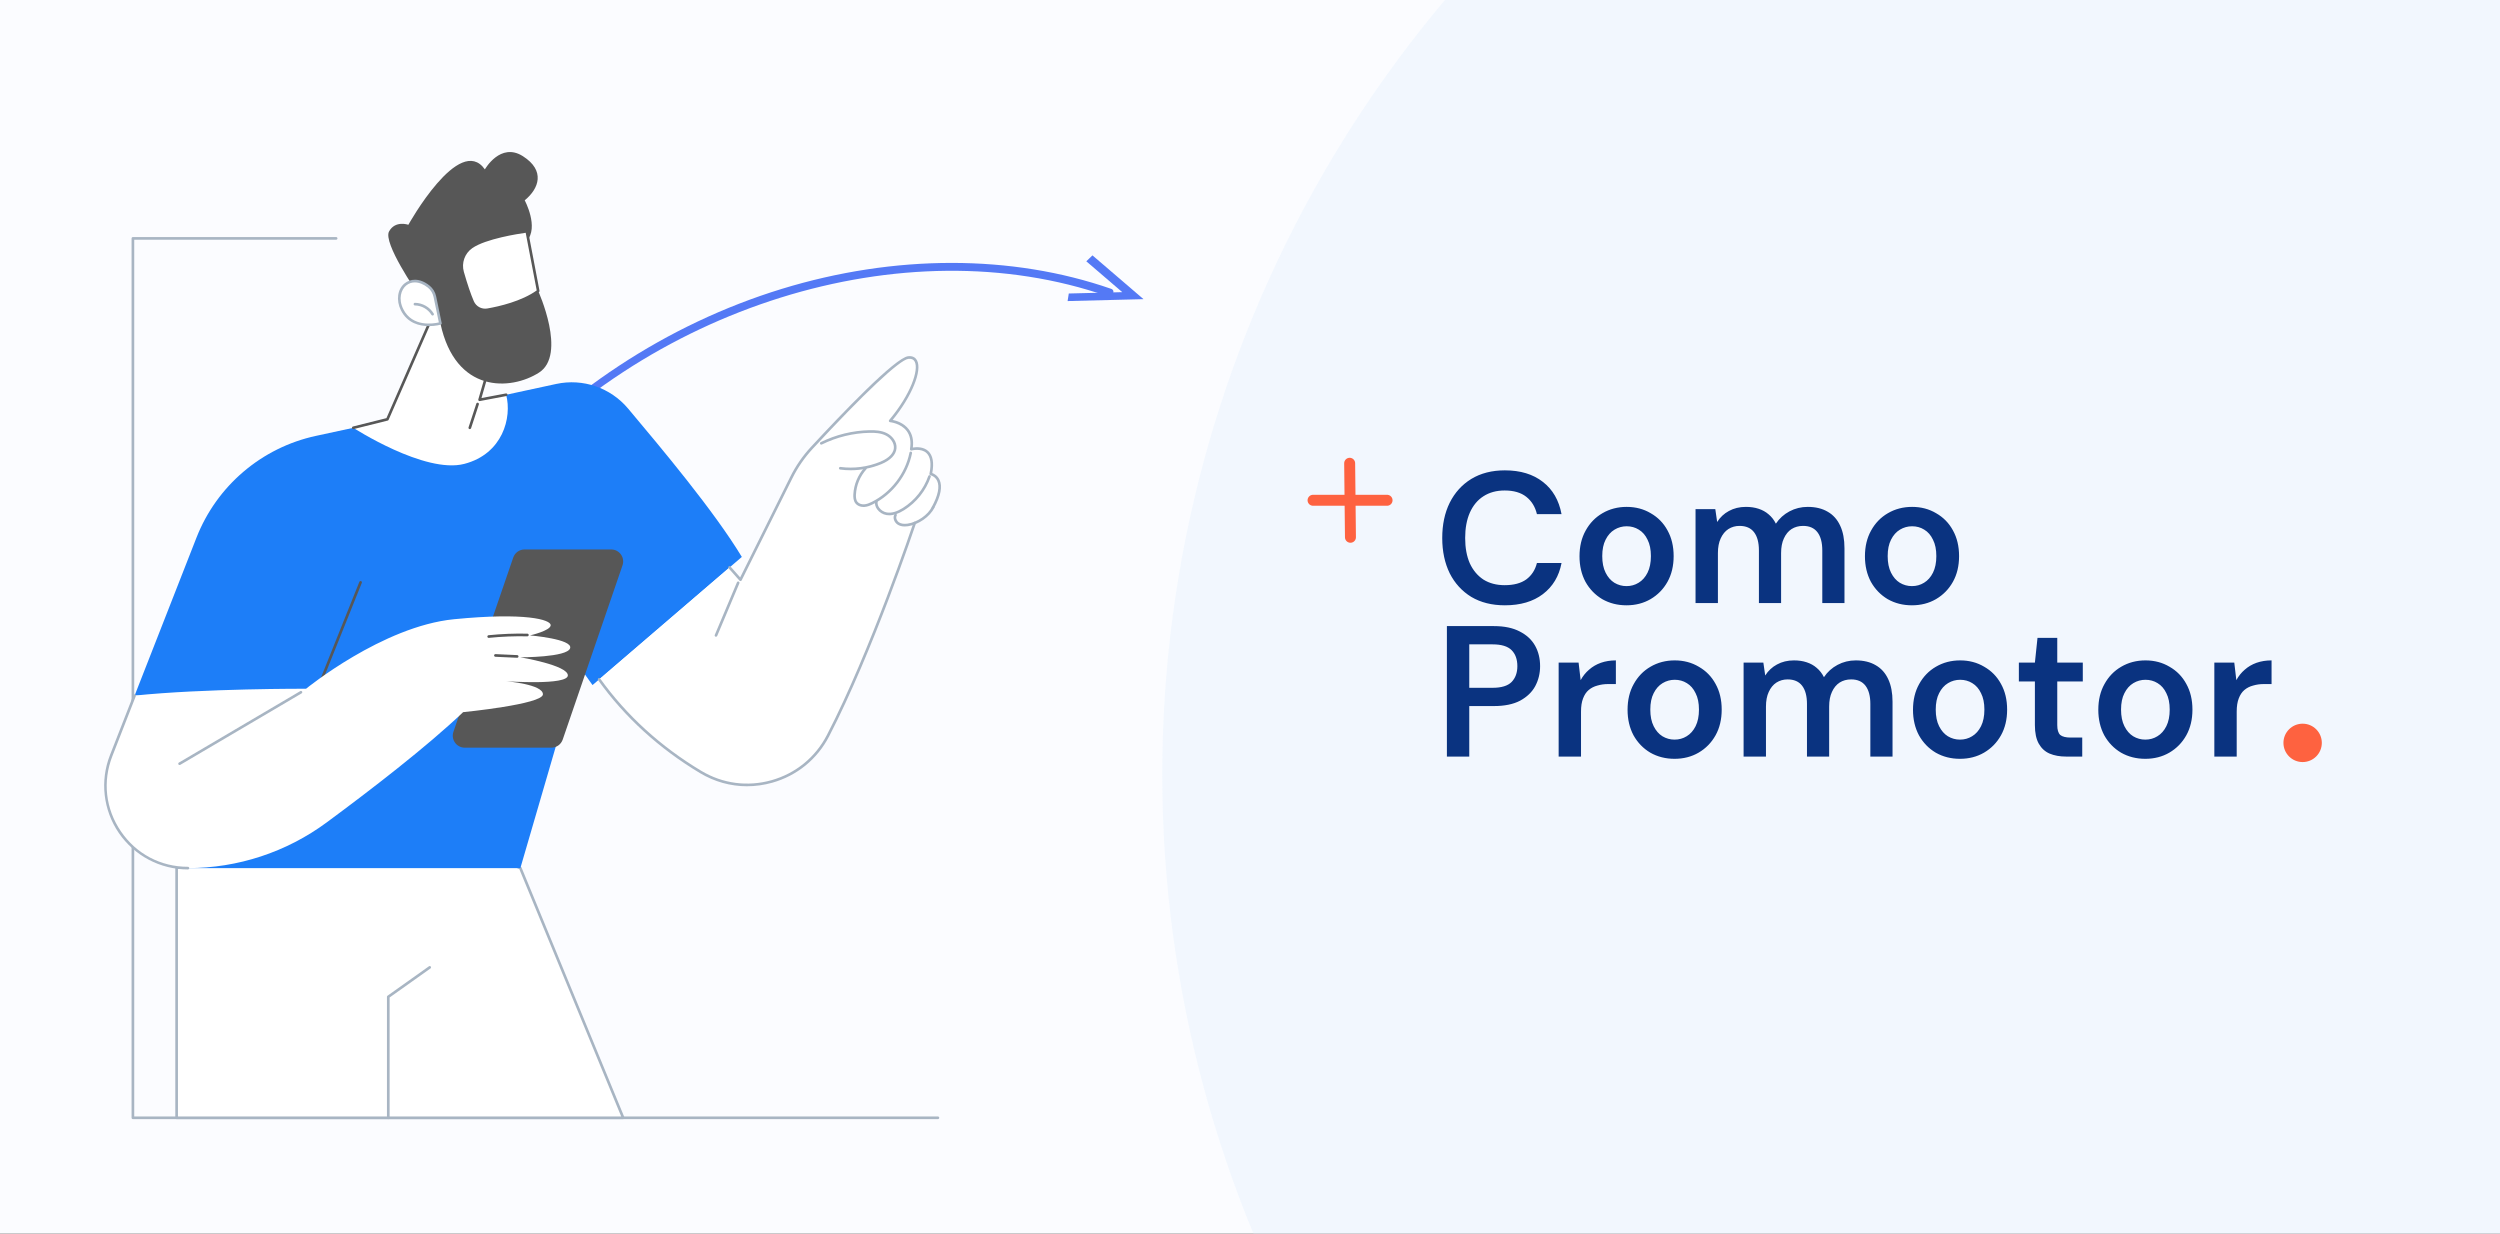 <svg width="912" height="450" viewBox="0 0 912 450" fill="none" xmlns="http://www.w3.org/2000/svg">
<rect x="0" y="0" width="912" height="450" fill="#333333" stroke="none"/>
<g clip-path="url(#clip0_49_7388)">
<rect width="912" height="450" fill="#FBFCFF"/>
<circle cx="862.5" cy="282.5" r="438.5" fill="#E3F0FE" fill-opacity="0.4"/>
<path d="M342.152 408.261H48.484C48.214 408.261 47.997 408.045 47.997 407.775V86.967C47.997 86.698 48.214 86.481 48.484 86.481H122.617C122.887 86.481 123.104 86.698 123.104 86.967C123.104 87.237 122.887 87.453 122.617 87.453H48.97V407.289H342.152C342.422 407.289 342.639 407.506 342.639 407.775C342.639 408.045 342.422 408.261 342.152 408.261Z" fill="#A8B5C3"/>
<path d="M406.173 106.314C406.212 106.587 406.155 106.892 405.991 107.183C405.582 107.911 404.665 108.292 403.934 108.036C329.856 82.246 235.194 111.845 178.83 178.404C119.725 248.214 117.084 338.336 172.559 392.692C173.078 393.207 172.974 394.085 172.318 394.66C171.662 395.241 170.712 395.291 170.193 394.776C143.253 368.377 128.926 332.039 129.848 292.47C130.783 252.437 147.373 211.406 176.566 176.926C204.763 143.624 243.334 118.22 285.169 105.395C326.405 92.752 369.112 92.751 405.412 105.386C405.852 105.538 406.121 105.888 406.179 106.3L406.173 106.314Z" fill="#5479F5"/>
<path d="M389.459 109.83L389.894 107.069L409.402 106.579L396.285 95.323L398.531 93.159L417.147 109.131L389.459 109.83Z" fill="#5479F5"/>
<path d="M227.332 407.775L189.823 316.693L131.535 290.755L64.43 316.693V407.775H227.332Z" fill="white"/>
<path d="M227.336 408.26H64.433C64.163 408.26 63.947 408.044 63.947 407.774V316.691C63.947 316.49 64.071 316.31 64.259 316.237L131.364 290.3C131.485 290.253 131.618 290.258 131.738 290.309L190.026 316.246C190.141 316.297 190.229 316.39 190.278 316.505L227.787 407.588C227.849 407.738 227.831 407.909 227.74 408.044C227.65 408.179 227.499 408.26 227.336 408.26ZM64.92 407.287H226.608L189.451 317.056L131.525 291.28L64.92 317.025V407.287Z" fill="#A8B5C3"/>
<path d="M141.646 408.261C141.376 408.261 141.159 408.044 141.159 407.774V363.63C141.159 363.473 141.237 363.325 141.365 363.234L156.476 352.499C156.695 352.344 156.998 352.395 157.155 352.614C157.31 352.833 157.259 353.136 157.04 353.293L142.132 363.883V407.774C142.132 408.044 141.916 408.261 141.646 408.261Z" fill="#A8B5C3"/>
<path d="M211.283 243.092L189.825 316.693H64.432L73.475 254.211L49.104 253.755L71.672 196.134C79.074 177.235 95.432 163.299 115.256 159.009C142.336 153.148 180.371 144.92 202.917 140.062C212.639 137.966 222.719 141.419 229.119 149.037C241.277 163.511 260.482 186.39 270.619 203.168L216.153 249.914L211.283 243.092Z" fill="#1D7EF8"/>
<path d="M117.452 248.084C117.393 248.084 117.331 248.073 117.271 248.048C117.021 247.949 116.9 247.666 117.001 247.415L131.086 212.272C131.186 212.022 131.469 211.9 131.719 212.002C131.969 212.102 132.09 212.385 131.989 212.635L117.904 247.778C117.828 247.969 117.645 248.084 117.452 248.084Z" fill="#575757"/>
<path d="M339.534 172.904C341.909 161.274 332.424 163.884 332.424 163.884C334.056 154.342 324.728 153.538 324.728 153.538C334.715 141.643 337.427 129.772 331.341 130.43C326.646 130.937 305.526 153.246 296.127 163.408C293.153 166.624 290.652 170.248 288.699 174.172L270.127 211.5L266.151 207.003L218.573 247.839C229.891 263.615 243.58 274.412 255.604 281.619C271.998 291.445 293.241 285.369 302.047 268.396C318.216 237.239 333.705 190.785 333.705 190.785C336.98 190.101 340.383 185.083 340.383 185.083C346.275 174.279 339.536 172.904 339.536 172.904H339.534Z" fill="white"/>
<path d="M272.522 286.835C266.54 286.835 260.653 285.215 255.352 282.036C240.398 273.072 227.89 261.661 218.177 248.121C218.02 247.902 218.071 247.599 218.287 247.442C218.506 247.285 218.809 247.335 218.966 247.552C228.602 260.984 241.013 272.304 255.852 281.199C263.645 285.87 272.75 287.078 281.489 284.599C290.26 282.111 297.408 276.277 301.614 268.169C317.579 237.401 333.085 191.091 333.24 190.626C333.324 190.372 333.601 190.232 333.855 190.319C334.109 190.403 334.246 190.679 334.162 190.934C334.008 191.399 318.476 237.782 302.476 268.616C298.144 276.965 290.784 282.972 281.753 285.533C278.696 286.401 275.596 286.828 272.52 286.828L272.522 286.835Z" fill="#A8B5C3"/>
<path d="M270.127 211.985C269.99 211.985 269.855 211.926 269.762 211.822L265.786 207.324C265.607 207.122 265.627 206.815 265.828 206.635C266.029 206.458 266.337 206.476 266.516 206.677L270.012 210.633L288.264 173.951C290.236 169.987 292.762 166.326 295.772 163.072C307.015 150.915 326.582 130.447 331.29 129.941C333.192 129.735 334.103 130.653 334.532 131.459C336.518 135.191 332.633 144.629 325.649 153.184C327.027 153.465 329.709 154.282 331.465 156.558C332.818 158.313 333.336 160.564 333.006 163.26C334.256 163.059 336.863 162.893 338.65 164.566C340.304 166.115 340.791 168.805 340.096 172.561C340.778 172.816 342.04 173.475 342.761 175.027C343.878 177.428 343.219 180.888 340.811 185.311C340.682 185.545 340.386 185.634 340.149 185.505C339.913 185.377 339.827 185.08 339.955 184.844C342.177 180.769 342.843 177.515 341.879 175.439C341.085 173.73 339.455 173.38 339.44 173.376C339.314 173.349 339.203 173.274 339.13 173.168C339.059 173.059 339.033 172.929 339.059 172.802C339.8 169.174 339.44 166.644 337.989 165.283C336.018 163.435 332.586 164.34 332.553 164.351C332.392 164.396 332.221 164.353 332.097 164.243C331.974 164.132 331.916 163.964 331.945 163.8C332.412 161.075 331.991 158.844 330.7 157.164C328.568 154.395 324.724 154.025 324.687 154.021C324.505 154.005 324.348 153.89 324.28 153.722C324.211 153.554 324.24 153.361 324.357 153.222C332.166 143.921 335.273 134.923 333.674 131.919C333.25 131.12 332.5 130.793 331.394 130.91C328.232 131.251 315.182 143.522 296.486 163.736C293.54 166.921 291.068 170.505 289.135 174.385L270.563 211.713C270.49 211.859 270.351 211.959 270.191 211.979C270.169 211.981 270.149 211.983 270.127 211.983V211.985Z" fill="#A8B5C3"/>
<path d="M261.19 232.286C261.125 232.286 261.061 232.273 261.002 232.249C260.754 232.145 260.639 231.859 260.743 231.611L268.835 212.414C268.939 212.166 269.224 212.051 269.472 212.155C269.719 212.259 269.834 212.544 269.73 212.792L261.639 231.99C261.561 232.175 261.38 232.286 261.19 232.286Z" fill="#A8B5C3"/>
<path d="M310.296 171.554C309.02 171.554 307.742 171.469 306.471 171.303C306.205 171.268 306.017 171.025 306.053 170.757C306.088 170.491 306.325 170.301 306.599 170.338C311.522 170.985 316.555 170.327 321.146 168.433C322.889 167.713 325.845 166.113 326.08 163.474C326.232 161.75 325.038 159.873 323.174 158.91C321.325 157.956 319.142 157.861 317.251 157.901C311.241 158.018 305.214 159.49 299.825 162.16C299.584 162.277 299.292 162.179 299.173 161.938C299.053 161.697 299.153 161.405 299.394 161.285C304.909 158.554 311.079 157.046 317.232 156.927C319.242 156.887 321.577 156.989 323.618 158.045C325.485 159.008 327.27 161.086 327.048 163.561C326.84 165.896 324.877 167.946 321.515 169.333C317.953 170.803 314.133 171.556 310.296 171.556V171.554Z" fill="#A8B5C3"/>
<path d="M314.994 184.954C313.789 184.954 312.707 184.483 312.059 183.664C311.261 182.655 311.235 181.287 311.285 180.346C311.48 176.72 312.926 173.236 315.359 170.54C315.54 170.341 315.846 170.325 316.047 170.505C316.246 170.684 316.261 170.992 316.082 171.193C313.8 173.725 312.442 176.995 312.258 180.399C312.216 181.183 312.23 182.309 312.825 183.062C313.318 183.684 314.238 184.036 315.213 183.978C316.193 183.921 317.126 183.518 317.986 183.093C324.957 179.646 330.238 172.765 331.766 165.133C331.819 164.869 332.073 164.697 332.339 164.752C332.602 164.805 332.772 165.062 332.719 165.325C331.133 173.245 325.651 180.388 318.415 183.967C317.509 184.416 316.425 184.884 315.268 184.952C315.175 184.959 315.085 184.961 314.994 184.961V184.954Z" fill="#A8B5C3"/>
<path d="M324.407 187.986C324.062 187.986 323.724 187.96 323.39 187.907C322.043 187.692 320.76 186.9 319.96 185.782C319.312 184.876 319.049 183.834 319.219 182.842C319.263 182.577 319.513 182.4 319.781 182.444C320.046 182.488 320.223 182.74 320.179 183.006C320.017 183.945 320.402 184.726 320.752 185.215C321.393 186.112 322.463 186.773 323.542 186.946C325.243 187.216 327.145 186.672 329.359 185.284C333.658 182.585 336.946 178.46 338.62 173.665C338.709 173.413 338.985 173.278 339.24 173.366C339.494 173.455 339.627 173.734 339.538 173.986C337.791 178.989 334.359 183.294 329.874 186.109C327.868 187.369 326.068 187.989 324.405 187.989L324.407 187.986Z" fill="#A8B5C3"/>
<path d="M330.047 192.063C329.016 192.063 328.141 191.835 327.437 191.379C326.301 190.644 325.529 189.013 326.259 187.658C326.387 187.421 326.681 187.333 326.918 187.461C327.154 187.59 327.243 187.884 327.115 188.121C326.67 188.946 327.205 190.071 327.966 190.562C328.718 191.049 329.768 191.2 331.08 191.012C334.642 190.5 338.535 187.804 339.941 184.874C340.056 184.632 340.348 184.528 340.591 184.646C340.832 184.763 340.936 185.053 340.819 185.296C339.284 188.488 335.067 191.423 331.219 191.977C330.808 192.036 330.416 192.065 330.047 192.065V192.063Z" fill="#A8B5C3"/>
<path d="M201.145 272.75H169.545C166.544 272.75 164.437 269.793 165.412 266.953L187.226 203.393C187.832 201.627 189.493 200.44 191.359 200.44H222.959C225.96 200.44 228.068 203.398 227.092 206.238L205.278 269.798C204.672 271.564 203.011 272.75 201.145 272.75Z" fill="#575757"/>
<path d="M111.654 251.251C111.654 251.251 74.355 251.134 49.106 253.753L40.552 275.648C32.845 295.379 47.382 316.691 68.548 316.691C86.757 316.691 104.486 310.86 119.142 300.045C135.045 288.307 155.611 272.483 168.947 259.795C168.947 259.795 198.061 256.929 198.061 253.277C198.061 249.624 184.748 248.529 184.748 248.529C184.748 248.529 207.132 250.098 207.152 246.388C207.172 242.676 189.828 239.783 189.828 239.783C189.828 239.783 206.931 239.841 207.982 236.472C209.032 233.103 193.331 231.797 193.331 231.797C193.331 231.797 200.861 230.09 200.896 228.072C200.931 226.055 191.747 223.333 165.654 225.891C139.558 228.448 111.654 251.251 111.654 251.251Z" fill="white"/>
<path d="M68.547 317.178C58.448 317.178 49.016 312.193 43.321 303.844C37.627 295.494 36.421 284.887 40.099 275.473L48.653 253.578C48.75 253.328 49.031 253.204 49.283 253.301C49.533 253.399 49.657 253.682 49.56 253.932L41.006 275.828C37.392 285.08 38.529 295.092 44.124 303.295C49.721 311.5 58.622 316.204 68.547 316.204C68.817 316.204 69.034 316.421 69.034 316.691C69.034 316.961 68.817 317.178 68.547 317.178Z" fill="#A8B5C3"/>
<path d="M65.511 279.086C65.346 279.086 65.182 279 65.091 278.847C64.956 278.615 65.031 278.318 65.264 278.181L109.538 252.108C109.77 251.971 110.066 252.049 110.203 252.281C110.338 252.513 110.263 252.812 110.031 252.947L65.757 279.02C65.68 279.066 65.596 279.086 65.511 279.086Z" fill="#A8B5C3"/>
<path d="M188.661 239.956C188.661 239.956 188.646 239.956 188.639 239.956L180.715 239.593C180.448 239.579 180.24 239.353 180.251 239.083C180.264 238.816 180.501 238.601 180.76 238.619L188.683 238.982C188.951 238.995 189.159 239.221 189.148 239.491C189.137 239.752 188.92 239.956 188.661 239.956Z" fill="#575757"/>
<path d="M178.279 232.699C178.033 232.699 177.821 232.513 177.794 232.26C177.768 231.993 177.962 231.753 178.23 231.727C182.918 231.251 187.684 231.058 192.401 231.16C192.669 231.167 192.883 231.388 192.877 231.658C192.87 231.924 192.653 232.134 192.39 232.134H192.379C187.704 232.032 182.976 232.223 178.327 232.696C178.31 232.696 178.294 232.699 178.279 232.699Z" fill="#575757"/>
<path d="M156.8 117.52L141.321 152.953L128.877 156.059C128.877 156.059 154.966 172.945 169.334 169.236C183.373 165.61 186.843 152.329 184.642 144.002L174.949 145.83L179.003 131.768C179.003 131.768 172.019 108.781 156.795 117.518L156.8 117.52Z" fill="white"/>
<path d="M128.877 156.548C128.658 156.548 128.462 156.4 128.406 156.178C128.342 155.917 128.501 155.654 128.76 155.587L140.972 152.539L156.355 117.325C156.397 117.23 156.468 117.15 156.558 117.097C160.387 114.899 164.055 114.47 167.459 115.822C175.568 119.041 179.317 131.117 179.474 131.629C179.5 131.719 179.503 131.814 179.474 131.905L175.639 145.206L184.556 143.524C184.819 143.475 185.076 143.648 185.124 143.911C185.175 144.175 185 144.431 184.737 144.48L175.044 146.308C174.876 146.339 174.708 146.282 174.593 146.158C174.48 146.034 174.438 145.857 174.485 145.695L178.499 131.777C178.063 130.44 174.328 119.594 167.096 116.725C164.022 115.506 160.687 115.889 157.18 117.863L141.766 153.15C141.706 153.29 141.585 153.391 141.439 153.427L128.995 156.532C128.955 156.541 128.915 156.546 128.877 156.546V156.548Z" fill="#575757"/>
<path d="M171.387 156.548C171.336 156.548 171.285 156.541 171.234 156.523C170.98 156.439 170.84 156.165 170.924 155.908L173.762 147.236C173.846 146.981 174.118 146.839 174.377 146.926C174.631 147.01 174.77 147.284 174.686 147.541L171.849 156.213C171.782 156.419 171.592 156.548 171.387 156.548Z" fill="#575757"/>
<path d="M152.199 106.742C152.199 106.742 139.662 88.623 141.918 84.453C144.173 80.285 148.972 81.998 148.972 81.998C148.972 81.998 167.573 48.552 176.883 61.793C176.883 61.793 182.536 51.735 190.754 56.979C198.972 62.223 196.683 68.739 191.417 73.08C191.417 73.08 196.723 82.923 192.138 87.908C187.554 92.893 192.797 104.757 196.331 106.158C196.331 106.158 206.906 129.347 196.63 135.925C186.355 142.503 166.153 143.628 160.66 117.969L152.199 106.74V106.742Z" fill="#575757"/>
<path d="M158.645 108.255L160.662 117.972C160.662 117.972 150.644 120.903 146.694 113.003C143.069 105.758 149.534 99.049 156.389 104.547C157.55 105.479 158.342 106.798 158.645 108.257V108.255Z" fill="white"/>
<path d="M156.489 118.971C153.123 118.971 148.631 117.97 146.256 113.22C144.416 109.541 144.973 105.482 147.61 103.348C149.551 101.781 152.955 101.17 156.69 104.165C157.928 105.156 158.791 106.575 159.118 108.156L161.135 117.873C161.186 118.121 161.038 118.369 160.794 118.439C160.75 118.453 158.912 118.971 156.489 118.971ZM151.325 103.022C150.186 103.022 149.12 103.381 148.222 104.107C146.358 105.614 145.221 108.974 147.127 112.786C150.438 119.404 158.152 118.072 160.089 117.618L158.167 108.357C157.886 106.998 157.145 105.78 156.084 104.928C154.512 103.667 152.851 103.025 151.325 103.025V103.022Z" fill="#A8B5C3"/>
<path d="M157.808 115.11C157.643 115.11 157.483 115.026 157.39 114.874C156.145 112.802 153.781 111.454 151.366 111.436C151.097 111.436 150.882 111.215 150.884 110.947C150.884 110.679 151.103 110.464 151.371 110.464H151.375C154.122 110.484 156.811 112.018 158.226 114.373C158.366 114.604 158.291 114.902 158.061 115.042C157.983 115.088 157.895 115.113 157.811 115.113L157.808 115.11Z" fill="#A8B5C3"/>
<path d="M192.167 84.374C192.167 84.374 177.609 86.205 171.999 90.134C169.071 92.184 167.766 95.865 168.75 99.304C169.736 102.762 171.059 106.978 172.41 110.082C173.332 112.2 175.584 113.411 177.859 113.015C182.521 112.2 190.761 110.263 196.334 106.159L192.17 84.374H192.167Z" fill="white"/>
<path d="M176.984 113.577C174.83 113.577 172.846 112.311 171.962 110.277C170.832 107.683 169.593 104.037 168.282 99.438C167.242 95.801 168.625 91.901 171.721 89.734C177.364 85.781 191.509 83.965 192.106 83.89C192.369 83.864 192.597 84.03 192.646 84.282L196.81 106.067C196.845 106.251 196.772 106.439 196.62 106.55C190.923 110.744 182.471 112.701 177.942 113.491C177.621 113.546 177.303 113.575 176.986 113.575L176.984 113.577ZM191.774 84.917C189.282 85.265 177.174 87.102 172.276 90.533C169.52 92.463 168.291 95.934 169.215 99.17C170.498 103.661 171.756 107.369 172.853 109.887C173.689 111.807 175.71 112.896 177.771 112.535C182.152 111.769 190.26 109.901 195.793 105.947L191.772 84.919L191.774 84.917Z" fill="#575757"/>
<path d="M492.358 169L492.643 195.998" stroke="#FE6240" stroke-width="4" stroke-linecap="round"/>
<path d="M506 182.5L479 182.5" stroke="#FE6240" stroke-width="4" stroke-linecap="round"/>
<path d="M548.976 220.816C544.261 220.816 540.181 219.796 536.736 217.756C533.336 215.671 530.707 212.792 528.848 209.12C527.035 205.403 526.128 201.119 526.128 196.268C526.128 191.372 527.035 187.088 528.848 183.416C530.707 179.699 533.336 176.797 536.736 174.712C540.181 172.627 544.261 171.584 548.976 171.584C554.643 171.584 559.267 172.989 562.848 175.8C566.429 178.565 568.696 182.487 569.648 187.564H560.672C560.037 184.889 558.745 182.781 556.796 181.24C554.847 179.699 552.217 178.928 548.908 178.928C545.916 178.928 543.332 179.631 541.156 181.036C539.025 182.396 537.371 184.391 536.192 187.02C535.059 189.604 534.492 192.687 534.492 196.268C534.492 199.849 535.059 202.932 536.192 205.516C537.371 208.055 539.025 210.027 541.156 211.432C543.332 212.792 545.916 213.472 548.908 213.472C552.217 213.472 554.847 212.769 556.796 211.364C558.745 209.913 560.037 207.919 560.672 205.38H569.648C568.741 210.185 566.475 213.971 562.848 216.736C559.267 219.456 554.643 220.816 548.976 220.816ZM593.341 220.816C590.077 220.816 587.13 220.068 584.501 218.572C581.917 217.031 579.877 214.923 578.381 212.248C576.93 209.528 576.205 206.423 576.205 202.932C576.205 199.351 576.953 196.223 578.449 193.548C579.945 190.828 581.985 188.72 584.569 187.224C587.198 185.683 590.145 184.912 593.409 184.912C596.673 184.912 599.597 185.683 602.181 187.224C604.81 188.72 606.85 190.805 608.301 193.48C609.797 196.155 610.545 199.283 610.545 202.864C610.545 206.445 609.797 209.573 608.301 212.248C606.805 214.923 604.742 217.031 602.113 218.572C599.529 220.068 596.605 220.816 593.341 220.816ZM593.341 213.812C594.973 213.812 596.446 213.404 597.761 212.588C599.121 211.772 600.209 210.548 601.025 208.916C601.841 207.284 602.249 205.267 602.249 202.864C602.249 200.461 601.841 198.467 601.025 196.88C600.254 195.248 599.189 194.024 597.829 193.208C596.514 192.392 595.041 191.984 593.409 191.984C591.822 191.984 590.349 192.392 588.989 193.208C587.629 194.024 586.541 195.248 585.725 196.88C584.909 198.467 584.501 200.461 584.501 202.864C584.501 205.267 584.909 207.284 585.725 208.916C586.541 210.548 587.606 211.772 588.921 212.588C590.281 213.404 591.754 213.812 593.341 213.812ZM618.533 220V185.728H625.741L626.421 190.42C627.509 188.697 628.937 187.36 630.705 186.408C632.518 185.411 634.581 184.912 636.893 184.912C638.615 184.912 640.157 185.139 641.517 185.592C642.922 186.045 644.146 186.725 645.189 187.632C646.277 188.539 647.161 189.672 647.841 191.032C649.11 189.128 650.765 187.632 652.805 186.544C654.845 185.456 657.066 184.912 659.469 184.912C662.325 184.912 664.75 185.501 666.745 186.68C668.739 187.813 670.258 189.513 671.301 191.78C672.343 194.001 672.865 196.744 672.865 200.008V220H664.773V200.824C664.773 197.923 664.183 195.701 663.005 194.16C661.826 192.619 660.081 191.848 657.769 191.848C656.182 191.848 654.777 192.233 653.553 193.004C652.374 193.775 651.445 194.908 650.765 196.404C650.085 197.855 649.745 199.645 649.745 201.776V220H641.653V200.824C641.653 197.923 641.063 195.701 639.885 194.16C638.706 192.619 636.938 191.848 634.581 191.848C633.085 191.848 631.725 192.233 630.501 193.004C629.322 193.775 628.393 194.908 627.713 196.404C627.033 197.855 626.693 199.645 626.693 201.776V220H618.533ZM697.466 220.816C694.202 220.816 691.255 220.068 688.626 218.572C686.042 217.031 684.002 214.923 682.506 212.248C681.055 209.528 680.33 206.423 680.33 202.932C680.33 199.351 681.078 196.223 682.574 193.548C684.07 190.828 686.11 188.72 688.694 187.224C691.323 185.683 694.27 184.912 697.534 184.912C700.798 184.912 703.722 185.683 706.306 187.224C708.935 188.72 710.975 190.805 712.426 193.48C713.922 196.155 714.67 199.283 714.67 202.864C714.67 206.445 713.922 209.573 712.426 212.248C710.93 214.923 708.867 217.031 706.238 218.572C703.654 220.068 700.73 220.816 697.466 220.816ZM697.466 213.812C699.098 213.812 700.571 213.404 701.886 212.588C703.246 211.772 704.334 210.548 705.15 208.916C705.966 207.284 706.374 205.267 706.374 202.864C706.374 200.461 705.966 198.467 705.15 196.88C704.379 195.248 703.314 194.024 701.954 193.208C700.639 192.392 699.166 191.984 697.534 191.984C695.947 191.984 694.474 192.392 693.114 193.208C691.754 194.024 690.666 195.248 689.85 196.88C689.034 198.467 688.626 200.461 688.626 202.864C688.626 205.267 689.034 207.284 689.85 208.916C690.666 210.548 691.731 211.772 693.046 212.588C694.406 213.404 695.879 213.812 697.466 213.812ZM527.828 276V228.4H544.964C548.772 228.4 551.923 229.057 554.416 230.372C556.909 231.641 558.768 233.364 559.992 235.54C561.216 237.716 561.828 240.209 561.828 243.02C561.828 245.649 561.239 248.075 560.06 250.296C558.881 252.472 557.045 254.24 554.552 255.6C552.059 256.915 548.863 257.572 544.964 257.572H535.988V276H527.828ZM535.988 250.908H544.488C547.707 250.908 550.019 250.205 551.424 248.8C552.829 247.349 553.532 245.423 553.532 243.02C553.532 240.527 552.829 238.577 551.424 237.172C550.019 235.767 547.707 235.064 544.488 235.064H535.988V250.908ZM568.595 276V241.728H575.871L576.619 248.12C577.435 246.624 578.455 245.355 579.679 244.312C580.903 243.224 582.331 242.385 583.963 241.796C585.64 241.207 587.476 240.912 589.471 240.912V249.548H586.615C585.255 249.548 583.963 249.729 582.739 250.092C581.515 250.409 580.45 250.953 579.543 251.724C578.682 252.449 578.002 253.469 577.503 254.784C577.004 256.053 576.755 257.663 576.755 259.612V276H568.595ZM610.872 276.816C607.608 276.816 604.661 276.068 602.032 274.572C599.448 273.031 597.408 270.923 595.912 268.248C594.461 265.528 593.736 262.423 593.736 258.932C593.736 255.351 594.484 252.223 595.98 249.548C597.476 246.828 599.516 244.72 602.1 243.224C604.729 241.683 607.676 240.912 610.94 240.912C614.204 240.912 617.128 241.683 619.712 243.224C622.341 244.72 624.381 246.805 625.832 249.48C627.328 252.155 628.076 255.283 628.076 258.864C628.076 262.445 627.328 265.573 625.832 268.248C624.336 270.923 622.273 273.031 619.644 274.572C617.06 276.068 614.136 276.816 610.872 276.816ZM610.872 269.812C612.504 269.812 613.977 269.404 615.292 268.588C616.652 267.772 617.74 266.548 618.556 264.916C619.372 263.284 619.78 261.267 619.78 258.864C619.78 256.461 619.372 254.467 618.556 252.88C617.785 251.248 616.72 250.024 615.36 249.208C614.045 248.392 612.572 247.984 610.94 247.984C609.353 247.984 607.88 248.392 606.52 249.208C605.16 250.024 604.072 251.248 603.256 252.88C602.44 254.467 602.032 256.461 602.032 258.864C602.032 261.267 602.44 263.284 603.256 264.916C604.072 266.548 605.137 267.772 606.452 268.588C607.812 269.404 609.285 269.812 610.872 269.812ZM636.064 276V241.728H643.272L643.952 246.42C645.04 244.697 646.468 243.36 648.236 242.408C650.049 241.411 652.112 240.912 654.424 240.912C656.146 240.912 657.688 241.139 659.048 241.592C660.453 242.045 661.677 242.725 662.72 243.632C663.808 244.539 664.692 245.672 665.372 247.032C666.641 245.128 668.296 243.632 670.336 242.544C672.376 241.456 674.597 240.912 677 240.912C679.856 240.912 682.281 241.501 684.276 242.68C686.27 243.813 687.789 245.513 688.832 247.78C689.874 250.001 690.396 252.744 690.396 256.008V276H682.304V256.824C682.304 253.923 681.714 251.701 680.536 250.16C679.357 248.619 677.612 247.848 675.3 247.848C673.713 247.848 672.308 248.233 671.084 249.004C669.905 249.775 668.976 250.908 668.296 252.404C667.616 253.855 667.276 255.645 667.276 257.776V276H659.184V256.824C659.184 253.923 658.594 251.701 657.416 250.16C656.237 248.619 654.469 247.848 652.112 247.848C650.616 247.848 649.256 248.233 648.032 249.004C646.853 249.775 645.924 250.908 645.244 252.404C644.564 253.855 644.224 255.645 644.224 257.776V276H636.064ZM714.997 276.816C711.733 276.816 708.786 276.068 706.157 274.572C703.573 273.031 701.533 270.923 700.037 268.248C698.586 265.528 697.861 262.423 697.861 258.932C697.861 255.351 698.609 252.223 700.105 249.548C701.601 246.828 703.641 244.72 706.225 243.224C708.854 241.683 711.801 240.912 715.065 240.912C718.329 240.912 721.253 241.683 723.837 243.224C726.466 244.72 728.506 246.805 729.957 249.48C731.453 252.155 732.201 255.283 732.201 258.864C732.201 262.445 731.453 265.573 729.957 268.248C728.461 270.923 726.398 273.031 723.769 274.572C721.185 276.068 718.261 276.816 714.997 276.816ZM714.997 269.812C716.629 269.812 718.102 269.404 719.417 268.588C720.777 267.772 721.865 266.548 722.681 264.916C723.497 263.284 723.905 261.267 723.905 258.864C723.905 256.461 723.497 254.467 722.681 252.88C721.91 251.248 720.845 250.024 719.485 249.208C718.17 248.392 716.697 247.984 715.065 247.984C713.478 247.984 712.005 248.392 710.645 249.208C709.285 250.024 708.197 251.248 707.381 252.88C706.565 254.467 706.157 256.461 706.157 258.864C706.157 261.267 706.565 263.284 707.381 264.916C708.197 266.548 709.262 267.772 710.577 268.588C711.937 269.404 713.41 269.812 714.997 269.812ZM753.753 276C751.441 276 749.423 275.637 747.701 274.912C746.023 274.187 744.709 272.985 743.757 271.308C742.805 269.631 742.329 267.364 742.329 264.508V248.596H736.481V241.728H742.329L743.281 232.684H750.489V241.728H759.805V248.596H750.489V264.508C750.489 266.231 750.851 267.432 751.577 268.112C752.347 268.747 753.617 269.064 755.385 269.064H759.601V276H753.753ZM782.599 276.816C779.335 276.816 776.388 276.068 773.759 274.572C771.175 273.031 769.135 270.923 767.639 268.248C766.188 265.528 765.463 262.423 765.463 258.932C765.463 255.351 766.211 252.223 767.707 249.548C769.203 246.828 771.243 244.72 773.827 243.224C776.456 241.683 779.403 240.912 782.667 240.912C785.931 240.912 788.855 241.683 791.439 243.224C794.068 244.72 796.108 246.805 797.559 249.48C799.055 252.155 799.803 255.283 799.803 258.864C799.803 262.445 799.055 265.573 797.559 268.248C796.063 270.923 794 273.031 791.371 274.572C788.787 276.068 785.863 276.816 782.599 276.816ZM782.599 269.812C784.231 269.812 785.704 269.404 787.019 268.588C788.379 267.772 789.467 266.548 790.283 264.916C791.099 263.284 791.507 261.267 791.507 258.864C791.507 256.461 791.099 254.467 790.283 252.88C789.512 251.248 788.447 250.024 787.087 249.208C785.772 248.392 784.299 247.984 782.667 247.984C781.08 247.984 779.607 248.392 778.247 249.208C776.887 250.024 775.799 251.248 774.983 252.88C774.167 254.467 773.759 256.461 773.759 258.864C773.759 261.267 774.167 263.284 774.983 264.916C775.799 266.548 776.864 267.772 778.179 268.588C779.539 269.404 781.012 269.812 782.599 269.812ZM807.79 276V241.728H815.066L815.814 248.12C816.63 246.624 817.65 245.355 818.874 244.312C820.098 243.224 821.526 242.385 823.158 241.796C824.836 241.207 826.672 240.912 828.666 240.912V249.548H825.81C824.45 249.548 823.158 249.729 821.934 250.092C820.71 250.409 819.645 250.953 818.738 251.724C817.877 252.449 817.197 253.469 816.698 254.784C816.2 256.053 815.95 257.663 815.95 259.612V276H807.79Z" fill="#0A3380"/>
<circle cx="840" cy="271" r="7" fill="#FE6240"/>
</g>
<defs>
<clipPath id="clip0_49_7388">
<rect width="912" height="450" fill="white"/>
</clipPath>
</defs>
</svg>
